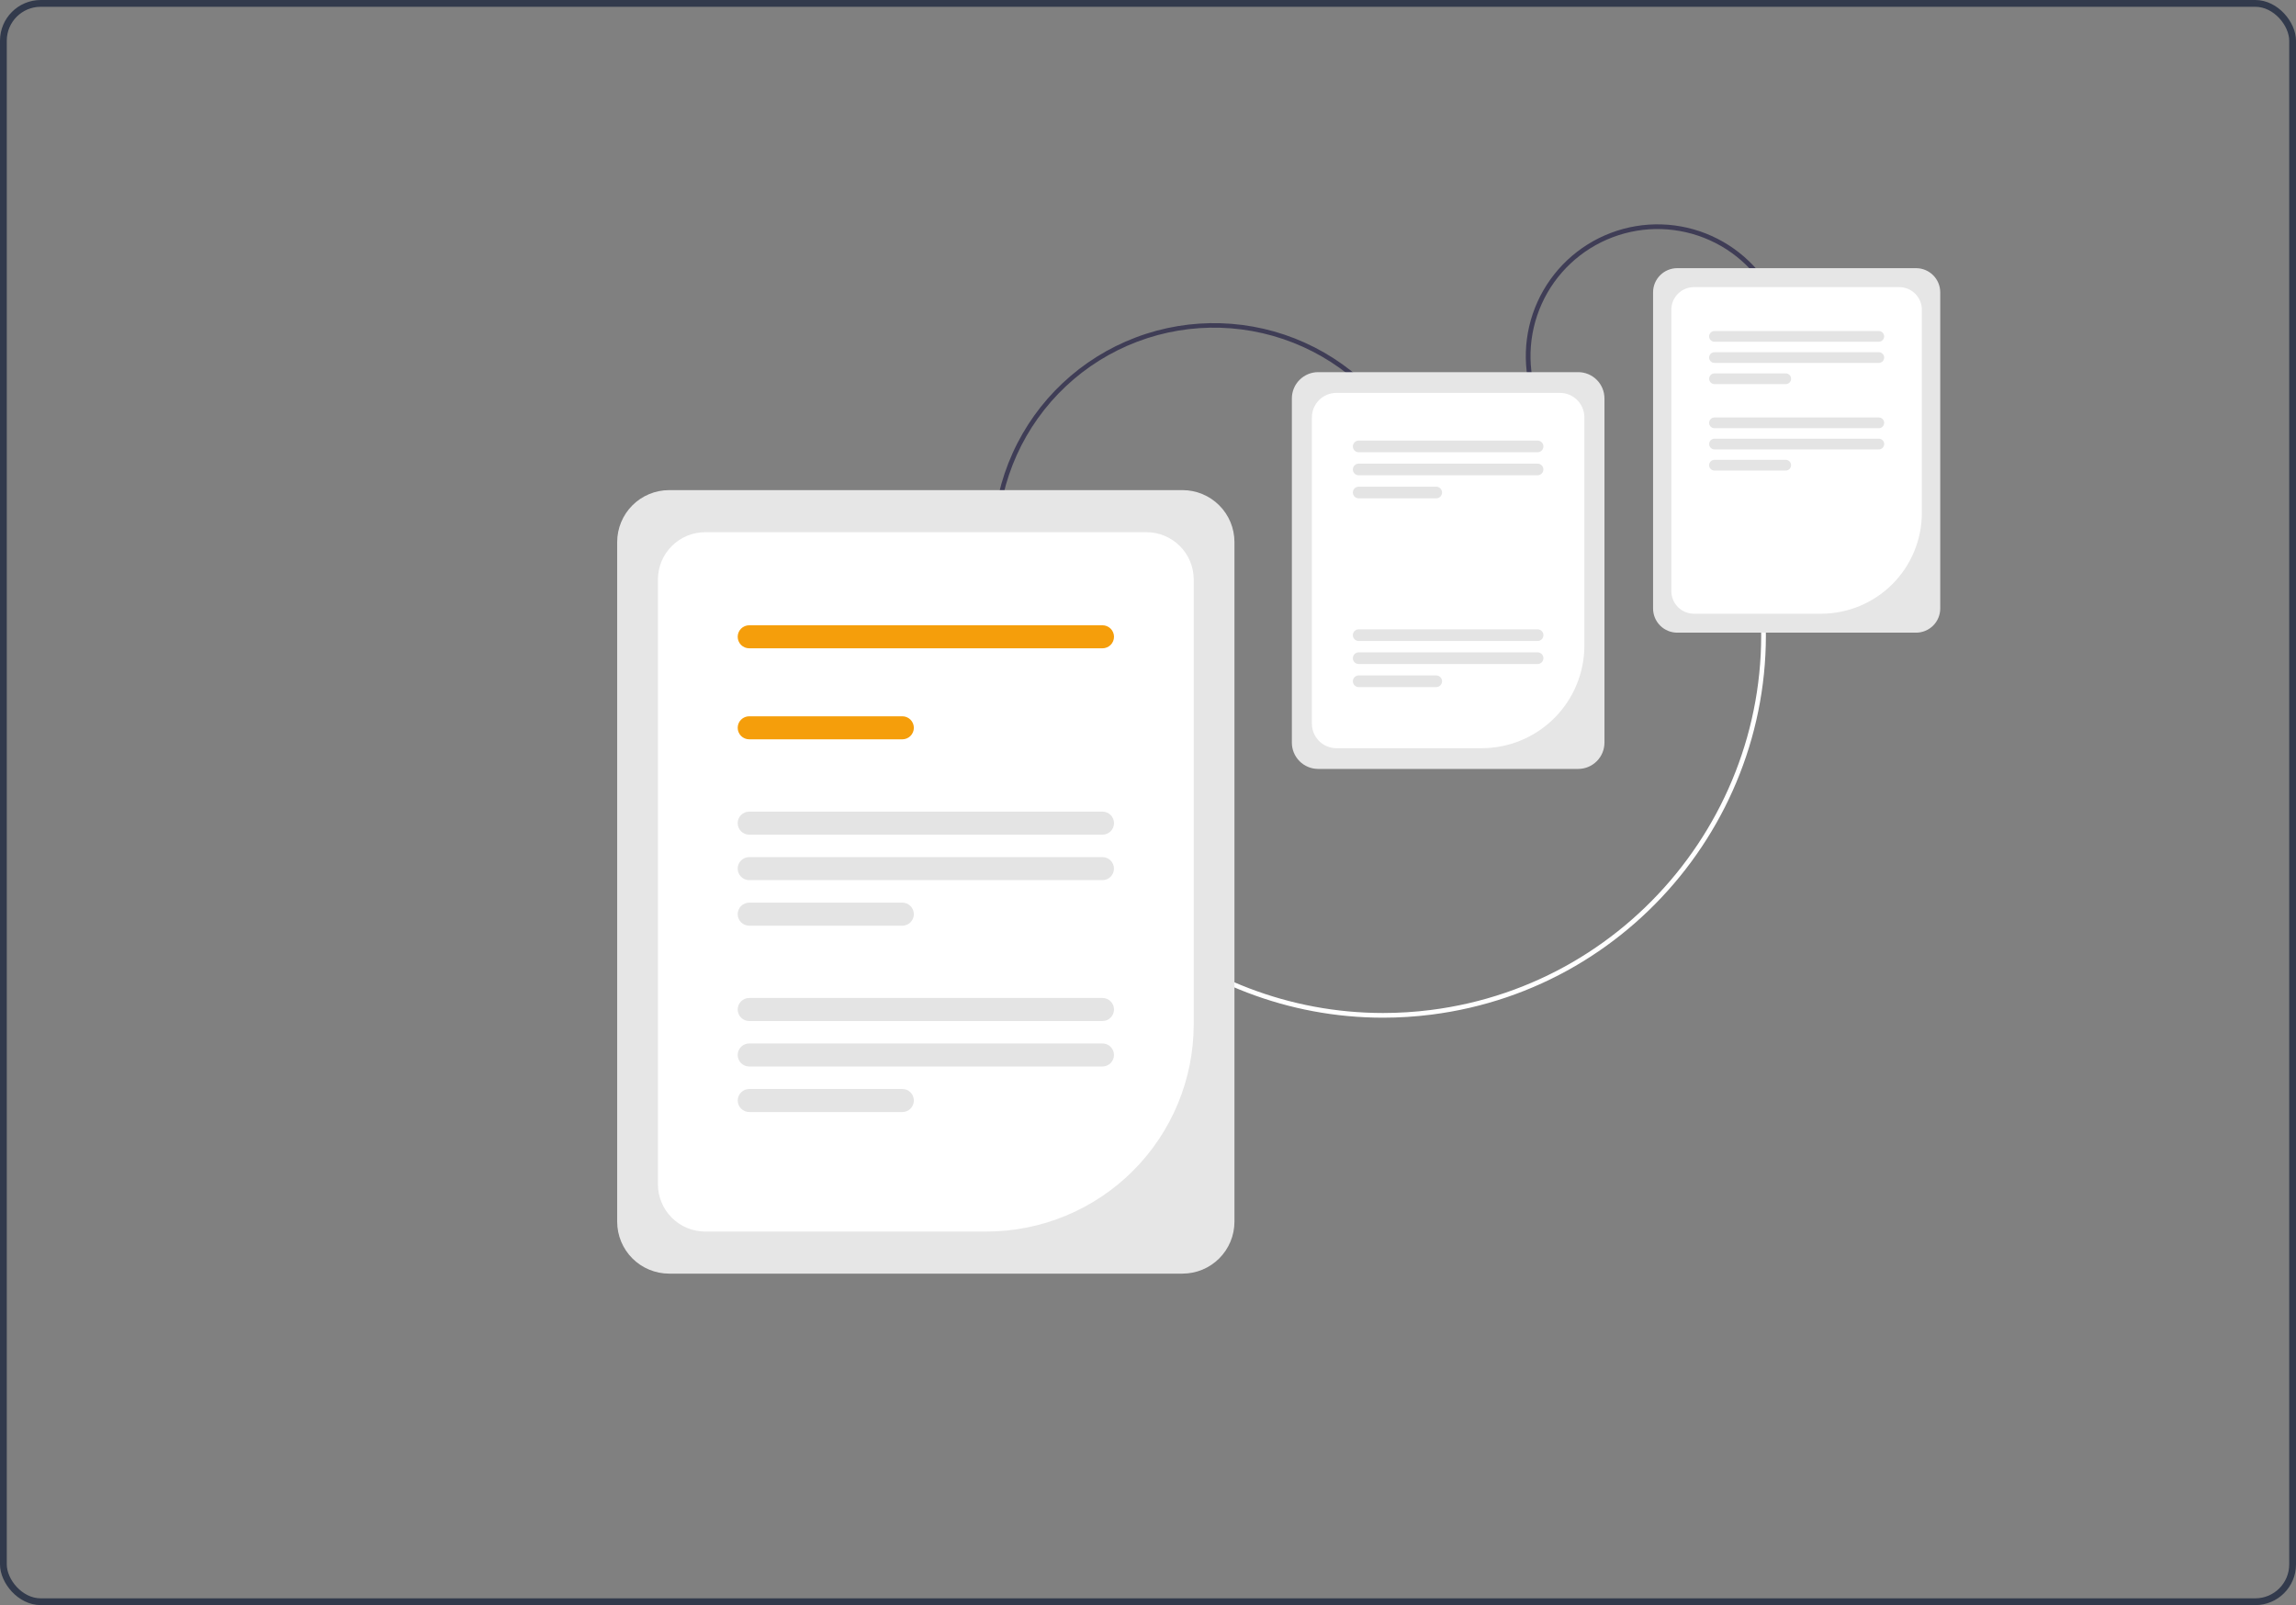 <svg width="266" height="186" viewBox="0 0 266 186" fill="none" xmlns="http://www.w3.org/2000/svg">
<rect x="0" y="0" width="266" height="186" fill="#808080" stroke="none"/>
<g clip-path="url(#clip0_61_13)">
<path d="M160.226 117.93C138.239 117.931 119.108 101.529 116.282 79.158L116.822 79.09C119.614 101.185 138.511 117.385 160.226 117.386C162.071 117.386 163.915 117.27 165.745 117.038C189.695 114.012 206.719 92.066 203.693 68.115L204.233 68.047C207.297 92.295 190.062 114.515 165.813 117.578C163.96 117.812 162.094 117.93 160.226 117.93Z" fill="white"/>
<path d="M177.757 46.666C176.324 42.878 176.455 38.677 178.12 34.986C179.785 31.295 182.848 28.417 186.635 26.984C190.422 25.552 194.623 25.682 198.314 27.347C202.005 29.012 204.884 32.075 206.316 35.862L205.807 36.055C204.425 32.403 201.65 29.449 198.09 27.844C194.531 26.238 190.48 26.112 186.828 27.494C183.176 28.875 180.222 31.651 178.616 35.21C177.011 38.769 176.885 42.821 178.266 46.473L177.757 46.666Z" fill="#3F3D56"/>
<path d="M221.986 73.313H194.312C193.57 73.312 192.859 73.017 192.335 72.493C191.81 71.968 191.515 71.257 191.515 70.516V33.872C191.515 33.13 191.81 32.419 192.335 31.895C192.859 31.371 193.57 31.076 194.312 31.075H221.986C222.728 31.076 223.439 31.371 223.963 31.895C224.488 32.419 224.783 33.13 224.783 33.872V70.516C224.783 71.257 224.488 71.968 223.963 72.493C223.439 73.017 222.728 73.312 221.986 73.313Z" fill="#E6E6E6"/>
<path d="M210.984 71.118H196.25C195.556 71.117 194.89 70.841 194.399 70.35C193.907 69.859 193.631 69.192 193.63 68.498V35.89C193.631 35.196 193.907 34.53 194.399 34.038C194.89 33.547 195.556 33.271 196.25 33.27H220.034C220.728 33.271 221.394 33.547 221.886 34.038C222.377 34.53 222.653 35.196 222.654 35.89V59.448C222.65 62.542 221.42 65.508 219.232 67.696C217.044 69.884 214.078 71.114 210.984 71.118Z" fill="white"/>
<path d="M217.666 49.621H198.628C198.463 49.621 198.305 49.556 198.189 49.439C198.072 49.323 198.007 49.165 198.007 49C198.007 48.836 198.072 48.678 198.189 48.561C198.305 48.445 198.463 48.379 198.628 48.379H217.666C217.831 48.379 217.989 48.445 218.105 48.561C218.222 48.678 218.287 48.836 218.287 49C218.287 49.165 218.222 49.323 218.105 49.439C217.989 49.556 217.831 49.621 217.666 49.621Z" fill="#E4E4E4"/>
<path d="M217.67 52.077H198.632C198.467 52.076 198.31 52.011 198.194 51.894C198.077 51.778 198.012 51.62 198.012 51.456C198.012 51.291 198.077 51.133 198.194 51.017C198.31 50.901 198.467 50.835 198.632 50.835H217.67C217.835 50.835 217.993 50.9 218.109 51.017C218.226 51.133 218.291 51.291 218.291 51.456C218.291 51.62 218.226 51.778 218.109 51.895C217.993 52.011 217.835 52.077 217.67 52.077Z" fill="#E4E4E4"/>
<path d="M206.88 54.528H198.628C198.463 54.528 198.305 54.463 198.189 54.346C198.072 54.23 198.007 54.072 198.007 53.907C198.007 53.743 198.072 53.585 198.189 53.468C198.305 53.352 198.463 53.286 198.628 53.286H206.88C207.045 53.286 207.203 53.352 207.319 53.468C207.436 53.585 207.501 53.743 207.501 53.907C207.501 54.072 207.436 54.23 207.319 54.346C207.203 54.463 207.045 54.528 206.88 54.528Z" fill="#E4E4E4"/>
<path d="M217.666 39.601H198.628C198.463 39.601 198.305 39.535 198.189 39.419C198.072 39.302 198.007 39.145 198.007 38.98C198.007 38.815 198.072 38.657 198.189 38.541C198.305 38.424 198.463 38.359 198.628 38.359H217.666C217.831 38.359 217.989 38.424 218.105 38.541C218.222 38.657 218.287 38.815 218.287 38.98C218.287 39.145 218.222 39.302 218.105 39.419C217.989 39.535 217.831 39.601 217.666 39.601Z" fill="#E4E4E4"/>
<path d="M217.666 42.056H198.628C198.463 42.056 198.305 41.991 198.189 41.874C198.072 41.758 198.007 41.6 198.007 41.435C198.007 41.27 198.072 41.112 198.189 40.996C198.305 40.88 198.463 40.814 198.628 40.814H217.666C217.831 40.814 217.989 40.88 218.105 40.996C218.222 41.112 218.287 41.27 218.287 41.435C218.287 41.6 218.222 41.758 218.105 41.874C217.989 41.991 217.831 42.056 217.666 42.056Z" fill="#E4E4E4"/>
<path d="M206.885 44.511H198.632C198.467 44.511 198.31 44.446 198.194 44.329C198.077 44.213 198.012 44.055 198.012 43.891C198.012 43.726 198.077 43.568 198.194 43.452C198.31 43.336 198.467 43.27 198.632 43.27H206.885C207.049 43.27 207.207 43.336 207.323 43.452C207.439 43.568 207.504 43.726 207.504 43.891C207.504 44.055 207.439 44.213 207.323 44.329C207.207 44.446 207.049 44.511 206.885 44.511Z" fill="#E4E4E4"/>
<path d="M217.666 59.994H198.628C198.463 59.994 198.305 59.929 198.189 59.812C198.072 59.696 198.007 59.538 198.007 59.373C198.007 59.209 198.072 59.051 198.189 58.934C198.305 58.818 198.463 58.752 198.628 58.752H217.666C217.831 58.752 217.989 58.818 218.105 58.934C218.222 59.051 218.287 59.209 218.287 59.373C218.287 59.538 218.222 59.696 218.105 59.812C217.989 59.929 217.831 59.994 217.666 59.994Z" fill="white"/>
<path d="M201.61 62.446H198.632C198.467 62.446 198.31 62.38 198.194 62.264C198.077 62.147 198.012 61.989 198.012 61.825C198.012 61.66 198.077 61.503 198.194 61.386C198.31 61.27 198.467 61.204 198.632 61.204H201.61C201.775 61.204 201.933 61.27 202.049 61.386C202.165 61.502 202.231 61.66 202.231 61.825C202.231 61.99 202.165 62.148 202.049 62.264C201.933 62.38 201.775 62.446 201.61 62.446Z" fill="white"/>
<path d="M206.88 64.901H198.628C198.463 64.901 198.305 64.836 198.189 64.719C198.072 64.603 198.007 64.445 198.007 64.28C198.007 64.116 198.072 63.958 198.189 63.841C198.305 63.725 198.463 63.659 198.628 63.659H206.88C207.045 63.659 207.203 63.725 207.319 63.841C207.436 63.958 207.501 64.116 207.501 64.28C207.501 64.445 207.436 64.603 207.319 64.719C207.203 64.836 207.045 64.901 206.88 64.901Z" fill="white"/>
<path d="M116.699 72.085C114.301 65.737 114.522 58.696 117.314 52.51C120.106 46.325 125.24 41.501 131.587 39.1C137.935 36.699 144.976 36.917 151.163 39.706C157.349 42.495 162.175 47.627 164.579 53.973L164.07 54.166C162.907 51.088 161.149 48.269 158.896 45.87C156.643 43.472 153.94 41.54 150.941 40.187C147.942 38.833 144.705 38.084 141.416 37.981C138.127 37.879 134.85 38.425 131.772 39.59C128.695 40.754 125.877 42.513 123.479 44.767C121.081 47.02 119.151 49.724 117.798 52.724C116.446 55.724 115.698 58.96 115.596 62.249C115.495 65.538 116.043 68.815 117.208 71.892L116.699 72.085Z" fill="#3F3D56"/>
<path d="M137.002 147.588H77.516C75.922 147.586 74.393 146.952 73.266 145.825C72.139 144.698 71.505 143.169 71.503 141.575V62.808C71.505 61.214 72.139 59.686 73.266 58.558C74.393 57.431 75.922 56.797 77.516 56.795H137.002C138.597 56.797 140.125 57.431 141.252 58.558C142.38 59.686 143.014 61.214 143.016 62.808V141.575C143.014 143.169 142.38 144.698 141.252 145.825C140.125 146.952 138.597 147.586 137.002 147.588Z" fill="#E6E6E6"/>
<path d="M114.299 142.712H81.698C80.247 142.71 78.855 142.133 77.829 141.107C76.802 140.08 76.225 138.689 76.223 137.237V67.145C76.225 65.694 76.802 64.302 77.829 63.276C78.855 62.249 80.247 61.672 81.698 61.67H132.822C134.273 61.672 135.665 62.249 136.691 63.276C137.718 64.302 138.295 65.694 138.297 67.145V118.714C138.29 125.077 135.759 131.176 131.26 135.675C126.761 140.174 120.661 142.705 114.299 142.712Z" fill="white"/>
<path d="M127.725 75.125H86.801C86.626 75.125 86.452 75.091 86.29 75.024C86.127 74.957 85.98 74.859 85.856 74.735C85.732 74.611 85.633 74.464 85.566 74.302C85.499 74.14 85.464 73.966 85.464 73.79C85.464 73.615 85.499 73.441 85.566 73.279C85.633 73.117 85.732 72.97 85.856 72.846C85.98 72.722 86.127 72.624 86.29 72.557C86.452 72.49 86.626 72.456 86.801 72.456H127.725C127.9 72.456 128.074 72.49 128.236 72.557C128.398 72.624 128.545 72.722 128.67 72.846C128.794 72.97 128.892 73.117 128.959 73.279C129.027 73.441 129.061 73.615 129.061 73.79C129.061 73.966 129.027 74.14 128.959 74.302C128.892 74.464 128.794 74.611 128.67 74.735C128.545 74.859 128.398 74.957 128.236 75.024C128.074 75.091 127.9 75.125 127.725 75.125Z" fill="#F59E0B"/>
<path d="M127.723 80.402H86.799C86.445 80.402 86.106 80.262 85.855 80.011C85.605 79.761 85.464 79.422 85.464 79.068C85.464 78.714 85.605 78.374 85.855 78.124C86.106 77.874 86.445 77.733 86.799 77.733H127.723C128.077 77.733 128.416 77.874 128.667 78.124C128.917 78.374 129.057 78.714 129.057 79.068C129.057 79.422 128.917 79.761 128.667 80.011C128.416 80.262 128.077 80.402 127.723 80.402Z" fill="white"/>
<path d="M104.538 85.672H86.799C86.445 85.672 86.106 85.532 85.855 85.281C85.605 85.031 85.464 84.692 85.464 84.338C85.464 83.984 85.605 83.644 85.855 83.394C86.106 83.144 86.445 83.003 86.799 83.003H104.538C104.892 83.003 105.232 83.144 105.482 83.394C105.733 83.644 105.873 83.984 105.873 84.338C105.873 84.692 105.733 85.031 105.482 85.281C105.232 85.532 104.892 85.672 104.538 85.672Z" fill="#F59E0B"/>
<path d="M127.725 96.721H86.801C86.626 96.722 86.452 96.687 86.29 96.62C86.127 96.553 85.98 96.455 85.856 96.331C85.732 96.207 85.633 96.06 85.566 95.898C85.499 95.736 85.464 95.562 85.464 95.387C85.464 95.211 85.499 95.037 85.566 94.875C85.633 94.713 85.732 94.566 85.856 94.442C85.98 94.318 86.127 94.22 86.29 94.153C86.452 94.086 86.626 94.052 86.801 94.052H127.725C127.9 94.052 128.074 94.086 128.236 94.153C128.398 94.22 128.545 94.318 128.67 94.442C128.794 94.566 128.892 94.713 128.959 94.875C129.027 95.037 129.061 95.211 129.061 95.387C129.061 95.562 129.027 95.736 128.959 95.898C128.892 96.06 128.794 96.207 128.67 96.331C128.545 96.455 128.398 96.553 128.236 96.62C128.074 96.687 127.9 96.722 127.725 96.721Z" fill="#E4E4E4"/>
<path d="M127.723 101.991H86.799C86.445 101.991 86.106 101.851 85.855 101.6C85.605 101.35 85.464 101.011 85.464 100.657C85.464 100.303 85.605 99.963 85.855 99.713C86.106 99.463 86.445 99.322 86.799 99.322H127.723C128.077 99.322 128.416 99.463 128.667 99.713C128.917 99.963 129.057 100.303 129.057 100.657C129.057 101.011 128.917 101.35 128.667 101.6C128.416 101.851 128.077 101.991 127.723 101.991Z" fill="#E4E4E4"/>
<path d="M104.538 107.269H86.799C86.445 107.269 86.106 107.128 85.855 106.878C85.605 106.627 85.464 106.288 85.464 105.934C85.464 105.58 85.605 105.24 85.855 104.99C86.106 104.74 86.445 104.599 86.799 104.599H104.538C104.892 104.599 105.232 104.74 105.482 104.99C105.733 105.24 105.873 105.58 105.873 105.934C105.873 106.288 105.733 106.627 105.482 106.878C105.232 107.128 104.892 107.269 104.538 107.269Z" fill="#E4E4E4"/>
<path d="M127.725 118.314H86.801C86.626 118.314 86.452 118.28 86.29 118.213C86.127 118.146 85.98 118.048 85.856 117.924C85.732 117.8 85.633 117.652 85.566 117.49C85.499 117.328 85.464 117.155 85.464 116.979C85.464 116.804 85.499 116.63 85.566 116.468C85.633 116.306 85.732 116.159 85.856 116.035C85.98 115.911 86.127 115.813 86.29 115.746C86.452 115.679 86.626 115.644 86.801 115.645H127.725C127.9 115.644 128.074 115.679 128.236 115.746C128.398 115.813 128.545 115.911 128.67 116.035C128.794 116.159 128.892 116.306 128.959 116.468C129.027 116.63 129.061 116.804 129.061 116.979C129.061 117.155 129.027 117.328 128.959 117.49C128.892 117.652 128.794 117.8 128.67 117.924C128.545 118.048 128.398 118.146 128.236 118.213C128.074 118.28 127.9 118.314 127.725 118.314Z" fill="#E4E4E4"/>
<path d="M127.723 123.584H86.799C86.445 123.584 86.106 123.443 85.855 123.193C85.605 122.943 85.464 122.603 85.464 122.249C85.464 121.895 85.605 121.556 85.855 121.305C86.106 121.055 86.445 120.915 86.799 120.915H127.723C128.077 120.915 128.416 121.055 128.667 121.305C128.917 121.556 129.057 121.895 129.057 122.249C129.057 122.603 128.917 122.943 128.667 123.193C128.416 123.443 128.077 123.584 127.723 123.584Z" fill="#E4E4E4"/>
<path d="M104.542 128.861H86.802C86.449 128.861 86.11 128.72 85.86 128.47C85.61 128.219 85.47 127.88 85.47 127.526C85.47 127.173 85.61 126.834 85.86 126.583C86.11 126.333 86.449 126.192 86.802 126.192H104.542C104.896 126.192 105.235 126.333 105.485 126.583C105.734 126.834 105.875 127.173 105.875 127.526C105.875 127.88 105.734 128.219 105.485 128.47C105.235 128.72 104.896 128.861 104.542 128.861Z" fill="#E4E4E4"/>
<path d="M182.838 89.103H152.713C151.905 89.102 151.131 88.781 150.56 88.21C149.99 87.639 149.668 86.865 149.667 86.058V46.169C149.668 45.361 149.99 44.587 150.56 44.017C151.131 43.446 151.905 43.124 152.713 43.124H182.838C183.645 43.124 184.419 43.446 184.99 44.017C185.561 44.587 185.882 45.361 185.883 46.169V86.058C185.882 86.865 185.561 87.639 184.99 88.21C184.419 88.781 183.645 89.102 182.838 89.103Z" fill="#E6E6E6"/>
<path d="M171.668 86.701H154.828C154.075 86.7 153.353 86.401 152.821 85.868C152.288 85.336 151.989 84.614 151.988 83.861V48.365C151.989 47.613 152.288 46.891 152.82 46.358C153.353 45.826 154.075 45.526 154.828 45.526H180.718C181.471 45.526 182.192 45.826 182.725 46.358C183.257 46.891 183.557 47.613 183.558 48.365V74.811C183.554 77.964 182.3 80.986 180.071 83.215C177.842 85.444 174.82 86.698 171.668 86.701Z" fill="white"/>
<path d="M178.134 52.407H157.41C157.231 52.407 157.059 52.336 156.932 52.209C156.805 52.083 156.734 51.91 156.734 51.731C156.734 51.552 156.805 51.38 156.932 51.253C157.059 51.127 157.231 51.055 157.41 51.055H178.134C178.314 51.055 178.486 51.127 178.612 51.253C178.739 51.38 178.81 51.552 178.81 51.731C178.81 51.91 178.739 52.083 178.612 52.209C178.486 52.336 178.314 52.407 178.134 52.407Z" fill="#E4E4E4"/>
<path d="M178.133 55.076H157.408C157.229 55.076 157.058 55.004 156.931 54.878C156.805 54.751 156.734 54.579 156.734 54.4C156.734 54.221 156.805 54.049 156.931 53.923C157.058 53.796 157.229 53.725 157.408 53.724H178.133C178.312 53.725 178.484 53.796 178.61 53.923C178.737 54.049 178.808 54.221 178.808 54.4C178.808 54.579 178.737 54.751 178.61 54.878C178.484 55.004 178.312 55.076 178.133 55.076Z" fill="#E4E4E4"/>
<path d="M166.392 57.748H157.408C157.229 57.748 157.058 57.677 156.931 57.55C156.805 57.423 156.734 57.252 156.734 57.072C156.734 56.894 156.805 56.722 156.931 56.595C157.058 56.468 157.229 56.397 157.408 56.397H166.392C166.571 56.397 166.743 56.468 166.869 56.595C166.996 56.722 167.067 56.894 167.067 57.072C167.067 57.252 166.996 57.423 166.869 57.55C166.743 57.677 166.571 57.748 166.392 57.748Z" fill="#E4E4E4"/>
<path d="M178.134 63.339H157.41C157.231 63.339 157.059 63.267 156.932 63.141C156.805 63.014 156.734 62.842 156.734 62.663C156.734 62.483 156.805 62.312 156.932 62.185C157.059 62.058 157.231 61.987 157.41 61.987H178.134C178.314 61.987 178.486 62.058 178.612 62.185C178.739 62.312 178.81 62.483 178.81 62.663C178.81 62.842 178.739 63.014 178.612 63.141C178.486 63.267 178.314 63.339 178.134 63.339Z" fill="white"/>
<path d="M172.69 66.011H157.41C157.231 66.011 157.059 65.94 156.932 65.813C156.805 65.686 156.734 65.514 156.734 65.335C156.734 65.156 156.805 64.984 156.932 64.857C157.059 64.731 157.231 64.659 157.41 64.659H172.69C172.87 64.659 173.041 64.731 173.168 64.857C173.295 64.984 173.366 65.156 173.366 65.335C173.366 65.514 173.295 65.686 173.168 65.813C173.041 65.94 172.87 66.011 172.69 66.011Z" fill="white"/>
<path d="M166.392 68.683H157.408C157.229 68.683 157.058 68.612 156.931 68.485C156.805 68.358 156.734 68.187 156.734 68.008C156.734 67.829 156.805 67.657 156.931 67.53C157.058 67.403 157.229 67.332 157.408 67.332H166.392C166.571 67.332 166.743 67.403 166.869 67.53C166.996 67.657 167.067 67.829 167.067 68.008C167.067 68.187 166.996 68.358 166.869 68.485C166.743 68.612 166.571 68.683 166.392 68.683Z" fill="white"/>
<path d="M178.134 74.277H157.41C157.231 74.277 157.059 74.206 156.932 74.079C156.805 73.953 156.734 73.781 156.734 73.601C156.734 73.422 156.805 73.25 156.932 73.124C157.059 72.997 157.231 72.925 157.41 72.925H178.134C178.314 72.925 178.486 72.997 178.612 73.124C178.739 73.25 178.81 73.422 178.81 73.601C178.81 73.781 178.739 73.953 178.612 74.079C178.486 74.206 178.314 74.277 178.134 74.277Z" fill="#E4E4E4"/>
<path d="M178.134 76.946H157.41C157.231 76.946 157.059 76.875 156.932 76.748C156.805 76.621 156.734 76.45 156.734 76.27C156.734 76.091 156.805 75.919 156.932 75.792C157.059 75.665 157.231 75.594 157.41 75.594H178.134C178.314 75.594 178.486 75.665 178.612 75.792C178.739 75.919 178.81 76.091 178.81 76.27C178.81 76.45 178.739 76.621 178.612 76.748C178.486 76.875 178.314 76.946 178.134 76.946Z" fill="#E4E4E4"/>
<path d="M166.392 79.619H157.408C157.229 79.618 157.058 79.547 156.931 79.42C156.805 79.293 156.734 79.122 156.734 78.943C156.734 78.764 156.805 78.592 156.931 78.465C157.058 78.338 157.229 78.267 157.408 78.267H166.392C166.571 78.267 166.743 78.338 166.869 78.465C166.996 78.592 167.067 78.764 167.067 78.943C167.067 79.122 166.996 79.293 166.869 79.42C166.743 79.547 166.571 79.618 166.392 79.619Z" fill="#E4E4E4"/>
</g>
<rect x="0.393" y="0.393" width="265.214" height="185.214" rx="4.323" stroke="#323A4C" stroke-width="0.786"/>
<defs>
<clipPath id="clip0_61_13">
<rect width="266" height="186" rx="4.716" fill="white"/>
</clipPath>
</defs>
</svg>
